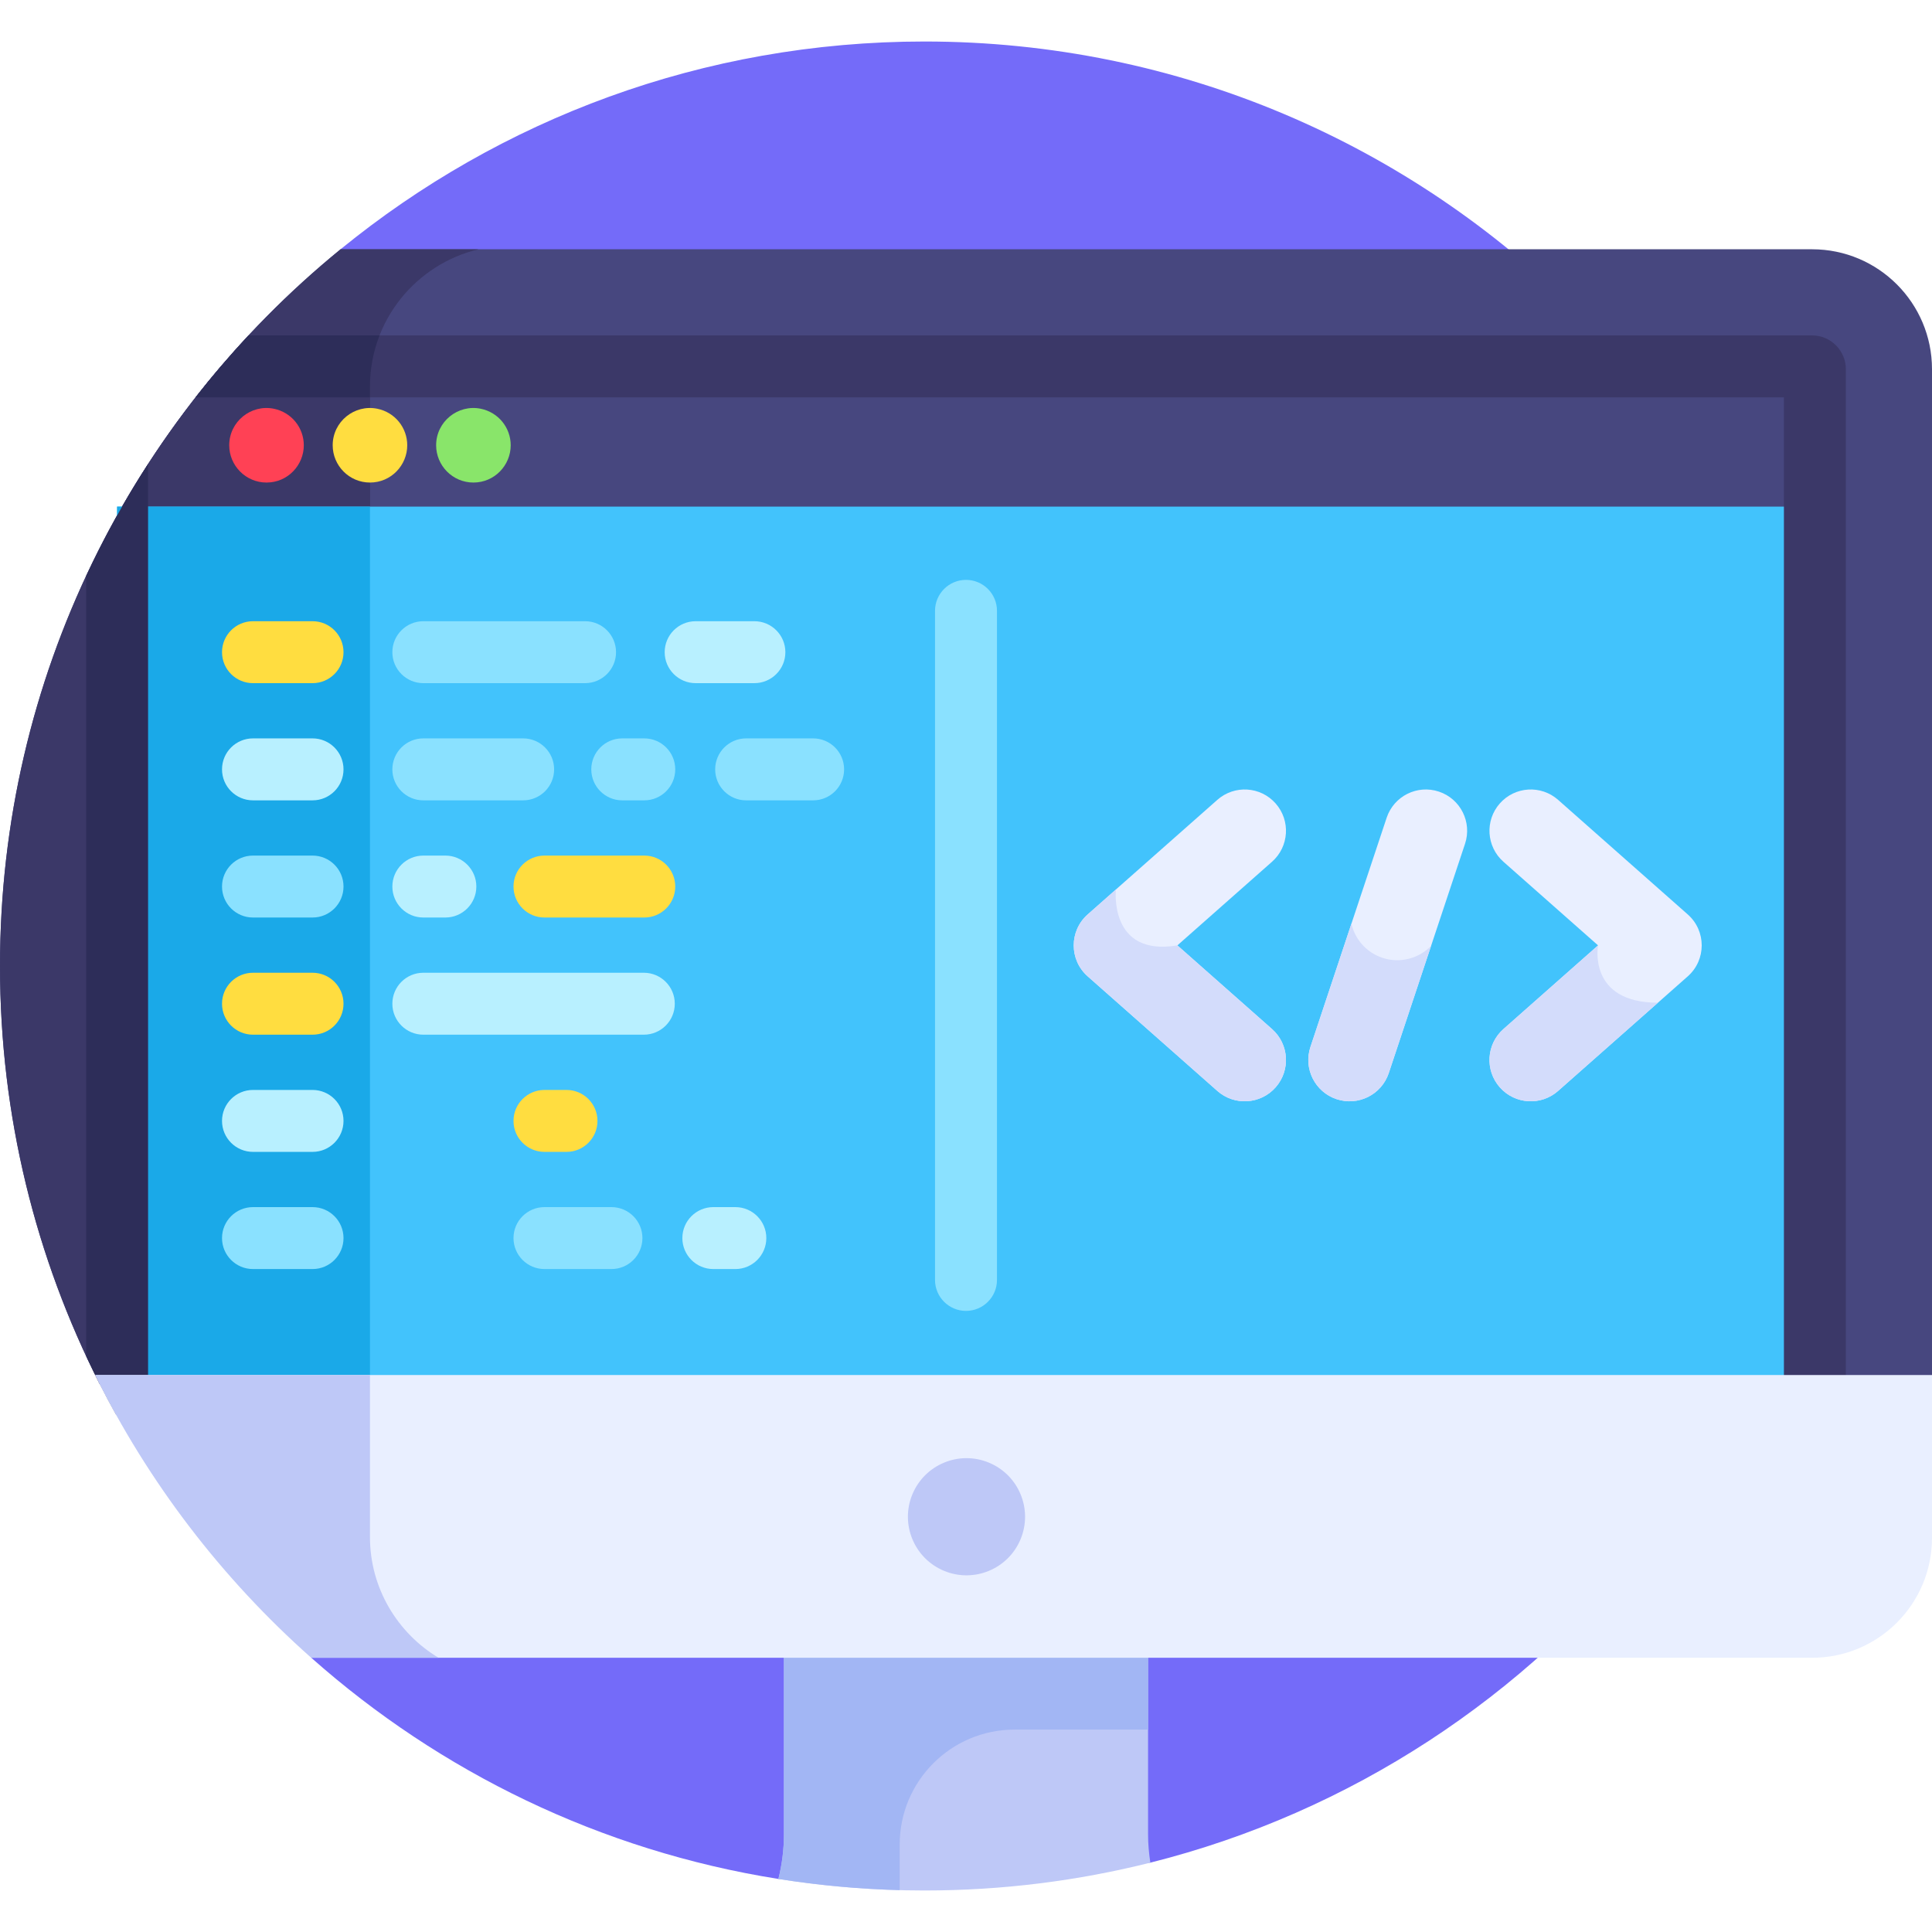 <?xml version="1.0" encoding="UTF-8"?> <svg xmlns="http://www.w3.org/2000/svg" width="85" height="85" viewBox="0 0 85 85" fill="none"><path d="M44.197 41.921C43.59 41.721 42.998 41.529 42.409 41.331C42.375 41.32 42.336 41.264 42.336 41.229C42.331 40.499 42.332 39.769 42.336 39.039C42.336 39.003 42.372 38.945 42.404 38.934C42.99 38.737 43.578 38.546 44.165 38.354C44.172 38.352 44.18 38.355 44.197 38.357C44.197 39.539 44.197 40.722 44.197 41.921Z" fill="#FDCB02"></path><path d="M41.947 41.224C41.934 41.229 41.924 41.237 41.914 41.237C41.591 41.235 41.267 41.243 40.945 41.225C40.671 41.211 40.454 40.982 40.449 40.715C40.442 40.326 40.441 39.937 40.449 39.548C40.456 39.251 40.699 39.034 41.025 39.026C41.306 39.02 41.587 39.025 41.869 39.023C41.931 39.023 41.958 39.04 41.958 39.105C41.956 39.797 41.957 40.489 41.956 41.181C41.956 41.196 41.95 41.21 41.947 41.224Z" fill="#FDCB02"></path><path d="M44.579 40.123C44.579 39.532 44.576 38.94 44.582 38.349C44.583 38.26 44.606 38.161 44.651 38.084C44.728 37.953 44.862 37.906 45.014 37.928C45.164 37.949 45.279 38.055 45.313 38.2C45.324 38.247 45.33 38.296 45.33 38.345C45.331 39.538 45.331 40.732 45.33 41.926C45.33 42.13 45.236 42.27 45.074 42.322C44.821 42.403 44.582 42.228 44.579 41.953C44.575 41.571 44.578 41.189 44.578 40.808C44.578 40.58 44.578 40.351 44.578 40.123C44.579 40.123 44.579 40.123 44.579 40.123Z" fill="#FDCB02"></path><path d="M42.251 41.972C42.342 41.972 42.427 41.983 42.507 41.969C42.565 41.959 42.631 41.927 42.667 41.884C42.706 41.836 42.732 41.824 42.787 41.845C42.871 41.878 42.958 41.904 43.056 41.936C42.926 42.309 42.632 42.367 42.28 42.341C42.296 42.517 42.305 42.679 42.325 42.84C42.362 43.138 42.142 43.41 41.832 43.444C41.523 43.477 41.25 43.259 41.218 42.959C41.173 42.539 41.125 42.119 41.078 41.7C41.075 41.674 41.075 41.649 41.073 41.606C41.187 41.606 41.296 41.606 41.405 41.606C41.591 41.606 41.778 41.605 41.964 41.606C42.178 41.607 42.21 41.635 42.23 41.84C42.234 41.883 42.244 41.927 42.251 41.972Z" fill="#FDCB02"></path><path d="M46.84 38.879C46.817 38.906 46.785 38.977 46.73 39.006C46.485 39.134 46.236 39.252 45.986 39.369C45.875 39.42 45.768 39.383 45.724 39.29C45.678 39.192 45.713 39.095 45.825 39.039C46.068 38.918 46.312 38.798 46.559 38.683C46.697 38.619 46.836 38.7 46.84 38.879Z" fill="#FDCB02"></path><path d="M46.84 41.021C46.837 41.185 46.706 41.276 46.579 41.22C46.314 41.101 46.053 40.972 45.794 40.84C45.706 40.795 45.683 40.691 45.724 40.606C45.764 40.522 45.863 40.472 45.954 40.514C46.225 40.638 46.493 40.77 46.758 40.907C46.803 40.931 46.824 40.998 46.84 41.021Z" fill="#FDCB02"></path><path d="M46.27 40.13C46.148 40.13 46.026 40.133 45.905 40.129C45.781 40.126 45.703 40.052 45.704 39.945C45.705 39.841 45.786 39.766 45.909 39.764C46.148 39.762 46.388 39.762 46.628 39.764C46.759 39.766 46.841 39.841 46.839 39.95C46.837 40.056 46.761 40.126 46.635 40.13C46.514 40.133 46.392 40.13 46.27 40.13Z" fill="#FDCB02"></path><g clip-path="url(#clip0_9_164)"><path d="M40.674 1.826C30.93 1.826 21.988 5.254 14.984 10.967L13.695 72.935C19.357 77.958 26.43 81.425 34.246 82.666L50.611 81.949C68.27 77.514 81.347 61.535 81.347 42.5C81.347 20.037 63.137 1.826 40.674 1.826Z" fill="#746BF9"></path><path d="M85 60.875V16.244C85 13.33 82.638 10.967 79.724 10.967H14.984C5.84 18.426 0 29.78 0 42.5C0 49.113 1.579 55.356 4.379 60.875H85V60.875Z" fill="#47477F"></path><path d="M16.277 16.994C16.277 14.075 18.325 11.612 21.055 10.968H14.984C5.84 18.426 0 29.78 0 42.5C0 49.113 1.579 55.356 4.379 60.875H16.277V16.994Z" fill="#3B3868"></path><path d="M16.277 16.994C16.277 16.697 16.299 16.406 16.34 16.12H9.717C7.993 18.142 6.463 20.335 5.156 22.67H16.277V16.994Z" fill="#3B3868"></path><path d="M5.152 22.289H79.847V60.875H5.152V22.289Z" fill="#42C3FC"></path><path d="M5.152 22.289H16.277V60.875H5.152V22.289Z" fill="#1AA9E8"></path><path d="M79.724 14.757H10.934C10.118 15.631 9.34 16.54 8.603 17.483H78.485V60.875C78.485 61.628 79.095 62.238 79.847 62.238C80.6 62.238 81.21 61.628 81.21 60.875V16.244C81.21 15.424 80.544 14.757 79.724 14.757Z" fill="#3B3868"></path><path d="M16.277 16.994C16.277 16.206 16.428 15.452 16.699 14.757H10.934C10.118 15.631 9.34 16.54 8.603 17.483H16.277V16.994H16.277Z" fill="#2D2D59"></path><path d="M3.79 25.34V59.66C4.198 60.536 4.636 61.395 5.104 62.236C5.12 62.236 5.136 62.238 5.152 62.238C5.905 62.238 6.515 61.628 6.515 60.875V20.414C5.498 21.985 4.587 23.63 3.79 25.34Z" fill="#2D2D59"></path><path d="M11.726 21.23C10.814 21.23 10.085 20.486 10.085 19.59C10.085 18.55 11.042 17.78 12.045 17.982C12.831 18.142 13.366 18.823 13.366 19.59C13.366 20.464 12.661 21.23 11.726 21.23Z" fill="#FF4155"></path><path d="M16.277 21.23C15.365 21.23 14.637 20.486 14.637 19.59C14.637 18.55 15.594 17.78 16.597 17.982C17.383 18.142 17.917 18.823 17.917 19.59C17.917 20.464 17.212 21.23 16.277 21.23Z" fill="#FFDD40"></path><path d="M20.828 21.23C19.917 21.23 19.188 20.486 19.188 19.59C19.188 18.55 20.145 17.78 21.148 17.982C21.934 18.142 22.469 18.823 22.469 19.59C22.469 20.464 21.764 21.23 20.828 21.23Z" fill="#89E56A"></path><path d="M42.5 57.674C41.748 57.674 41.137 57.064 41.137 56.312V26.875C41.137 26.122 41.748 25.512 42.5 25.512C43.252 25.512 43.863 26.122 43.863 26.875V56.312C43.863 57.064 43.252 57.674 42.5 57.674Z" fill="#8AE1FF"></path><path d="M13.751 30.056H11.131C10.378 30.056 9.768 29.446 9.768 28.694C9.768 27.941 10.378 27.331 11.131 27.331H13.751C14.503 27.331 15.113 27.941 15.113 28.694C15.113 29.446 14.503 30.056 13.751 30.056Z" fill="#FFDD40"></path><path d="M13.751 40.367H11.131C10.378 40.367 9.768 39.757 9.768 39.004C9.768 38.252 10.378 37.642 11.131 37.642H13.751C14.503 37.642 15.113 38.252 15.113 39.004C15.113 39.757 14.503 40.367 13.751 40.367Z" fill="#8AE1FF"></path><path d="M13.751 35.212H11.131C10.378 35.212 9.768 34.602 9.768 33.849C9.768 33.096 10.378 32.486 11.131 32.486H13.751C14.503 32.486 15.113 33.096 15.113 33.849C15.113 34.602 14.503 35.212 13.751 35.212Z" fill="#B8F0FF"></path><path d="M13.751 45.522H11.131C10.378 45.522 9.768 44.912 9.768 44.16C9.768 43.407 10.378 42.797 11.131 42.797H13.751C14.503 42.797 15.113 43.407 15.113 44.16C15.113 44.912 14.503 45.522 13.751 45.522Z" fill="#FFDD40"></path><path d="M13.751 55.833H11.131C10.378 55.833 9.768 55.223 9.768 54.47C9.768 53.718 10.378 53.108 11.131 53.108H13.751C14.503 53.108 15.113 53.718 15.113 54.47C15.113 55.223 14.503 55.833 13.751 55.833Z" fill="#8AE1FF"></path><path d="M13.751 50.678H11.131C10.378 50.678 9.768 50.068 9.768 49.315C9.768 48.563 10.378 47.953 11.131 47.953H13.751C14.503 47.953 15.113 48.563 15.113 49.315C15.113 50.068 14.503 50.678 13.751 50.678Z" fill="#B8F0FF"></path><path d="M25.741 30.056H18.625C17.873 30.056 17.262 29.446 17.262 28.694C17.262 27.941 17.873 27.331 18.625 27.331H25.741C26.493 27.331 27.103 27.941 27.103 28.694C27.103 29.446 26.493 30.056 25.741 30.056Z" fill="#8AE1FF"></path><path d="M28.325 45.522H18.625C17.872 45.522 17.262 44.912 17.262 44.16C17.262 43.407 17.872 42.797 18.625 42.797H28.325C29.078 42.797 29.688 43.407 29.688 44.16C29.688 44.912 29.078 45.522 28.325 45.522Z" fill="#B8F0FF"></path><path d="M23.016 35.212H18.625C17.872 35.212 17.262 34.602 17.262 33.849C17.262 33.096 17.872 32.486 18.625 32.486H23.016C23.768 32.486 24.379 33.096 24.379 33.849C24.379 34.602 23.768 35.212 23.016 35.212Z" fill="#8AE1FF"></path><path d="M33.19 30.056H30.605C29.853 30.056 29.243 29.446 29.243 28.694C29.243 27.941 29.853 27.331 30.605 27.331H33.19C33.942 27.331 34.553 27.941 34.553 28.694C34.553 29.446 33.942 30.056 33.19 30.056Z" fill="#B8F0FF"></path><path d="M28.345 35.212H27.376C26.624 35.212 26.014 34.602 26.014 33.849C26.014 33.096 26.624 32.486 27.376 32.486H28.345C29.098 32.486 29.708 33.096 29.708 33.849C29.708 34.602 29.098 35.212 28.345 35.212Z" fill="#8AE1FF"></path><path d="M28.345 40.367H23.954C23.202 40.367 22.592 39.757 22.592 39.004C22.592 38.252 23.202 37.642 23.954 37.642H28.345C29.098 37.642 29.708 38.252 29.708 39.004C29.708 39.757 29.098 40.367 28.345 40.367Z" fill="#FFDD40"></path><path d="M19.594 40.367H18.625C17.872 40.367 17.262 39.757 17.262 39.004C17.262 38.252 17.872 37.642 18.625 37.642H19.594C20.346 37.642 20.957 38.252 20.957 39.004C20.957 39.757 20.347 40.367 19.594 40.367Z" fill="#B8F0FF"></path><path d="M24.924 50.678H23.954C23.202 50.678 22.592 50.068 22.592 49.315C22.592 48.563 23.202 47.953 23.954 47.953H24.924C25.676 47.953 26.286 48.563 26.286 49.315C26.286 50.068 25.676 50.678 24.924 50.678Z" fill="#FFDD40"></path><path d="M35.774 35.212H32.827C32.075 35.212 31.465 34.602 31.465 33.849C31.465 33.096 32.075 32.486 32.827 32.486H35.774C36.527 32.486 37.137 33.096 37.137 33.849C37.137 34.602 36.527 35.212 35.774 35.212Z" fill="#8AE1FF"></path><path d="M32.352 55.833H31.383C30.631 55.833 30.021 55.223 30.021 54.47C30.021 53.718 30.631 53.108 31.383 53.108H32.352C33.105 53.108 33.715 53.718 33.715 54.47C33.715 55.223 33.105 55.833 32.352 55.833Z" fill="#B8F0FF"></path><path d="M26.902 55.833H23.954C23.202 55.833 22.592 55.223 22.592 54.47C22.592 53.718 23.202 53.108 23.954 53.108H26.902C27.654 53.108 28.264 53.718 28.264 54.47C28.264 55.223 27.654 55.833 26.902 55.833Z" fill="#8AE1FF"></path><path d="M53.558 47.997L47.853 42.955C47.035 42.232 47.035 40.955 47.853 40.232L53.558 35.19C54.31 34.525 55.458 34.596 56.122 35.348C56.787 36.1 56.716 37.248 55.964 37.913L51.8 41.593L55.964 45.274C56.716 45.939 56.787 47.087 56.122 47.839C55.457 48.592 54.309 48.66 53.558 47.997Z" fill="#E9EFFF"></path><path d="M65.986 47.839C65.321 47.087 65.392 45.938 66.144 45.274L70.308 41.593L66.144 37.913C65.392 37.248 65.321 36.1 65.986 35.348C66.65 34.596 67.798 34.525 68.55 35.19L74.255 40.232C75.073 40.955 75.073 42.232 74.255 42.955L68.55 47.997C67.801 48.66 66.652 48.592 65.986 47.839Z" fill="#E9EFFF"></path><path d="M58.804 48.359C57.852 48.043 57.337 47.014 57.653 46.062L61.007 35.978C61.324 35.026 62.352 34.51 63.304 34.827C64.257 35.144 64.772 36.172 64.455 37.125L61.101 47.209C60.783 48.164 59.753 48.675 58.804 48.359Z" fill="#E9EFFF"></path><path d="M60.821 42.14C60.109 41.904 59.614 41.318 59.457 40.638L57.653 46.062C57.337 47.014 57.852 48.043 58.804 48.359C59.753 48.675 60.784 48.164 61.101 47.209L62.962 41.614C62.424 42.168 61.599 42.399 60.821 42.14Z" fill="#D3DCFB"></path><path d="M34.49 72.553V80.699C34.49 81.371 34.405 82.03 34.246 82.666C36.34 82.999 38.486 83.174 40.674 83.174C44.102 83.174 47.43 82.748 50.611 81.949C50.547 81.539 50.51 81.122 50.51 80.699V72.553C40.752 72.553 39.94 72.553 34.49 72.553Z" fill="#BEC8F7"></path><path d="M39.583 81.151C39.583 78.359 41.846 76.095 44.638 76.095H50.51V72.553C40.752 72.553 39.94 72.553 34.49 72.553V80.699C34.49 81.371 34.405 82.03 34.246 82.666C35.99 82.943 37.772 83.109 39.583 83.157V81.151Z" fill="#A2B6F4"></path><path d="M13.695 72.935H79.724C82.638 72.935 85 70.573 85 67.659V60.494H4.19C6.534 65.238 9.776 69.459 13.695 72.935Z" fill="#E9EFFF"></path><path d="M16.277 67.626V60.494H4.19C6.534 65.238 9.776 69.459 13.695 72.935H19.293C17.49 71.85 16.277 69.873 16.277 67.626Z" fill="#BEC8F7"></path><path d="M44.902 67.717C45.447 66.402 44.823 64.895 43.508 64.35C42.194 63.805 40.686 64.429 40.141 65.744C39.596 67.058 40.22 68.566 41.535 69.111C42.85 69.656 44.357 69.032 44.902 67.717Z" fill="#BEC8F7"></path><path d="M47.853 42.955L53.558 47.997C54.309 48.66 55.457 48.592 56.122 47.839C56.787 47.087 56.716 45.939 55.964 45.274L51.8 41.593C48.771 42.101 49.095 39.134 49.095 39.134L47.853 40.232C47.035 40.955 47.035 42.232 47.853 42.955Z" fill="#D3DCFB"></path><path d="M72.943 44.115C69.834 44.115 70.308 41.593 70.308 41.593L66.144 45.274C65.392 45.939 65.321 47.087 65.986 47.839C66.652 48.593 67.8 48.66 68.55 47.997L72.943 44.115Z" fill="#D3DCFB"></path></g><defs><clipPath id="clip0_9_164"><rect width="85" height="85" fill="white"></rect></clipPath></defs></svg> 